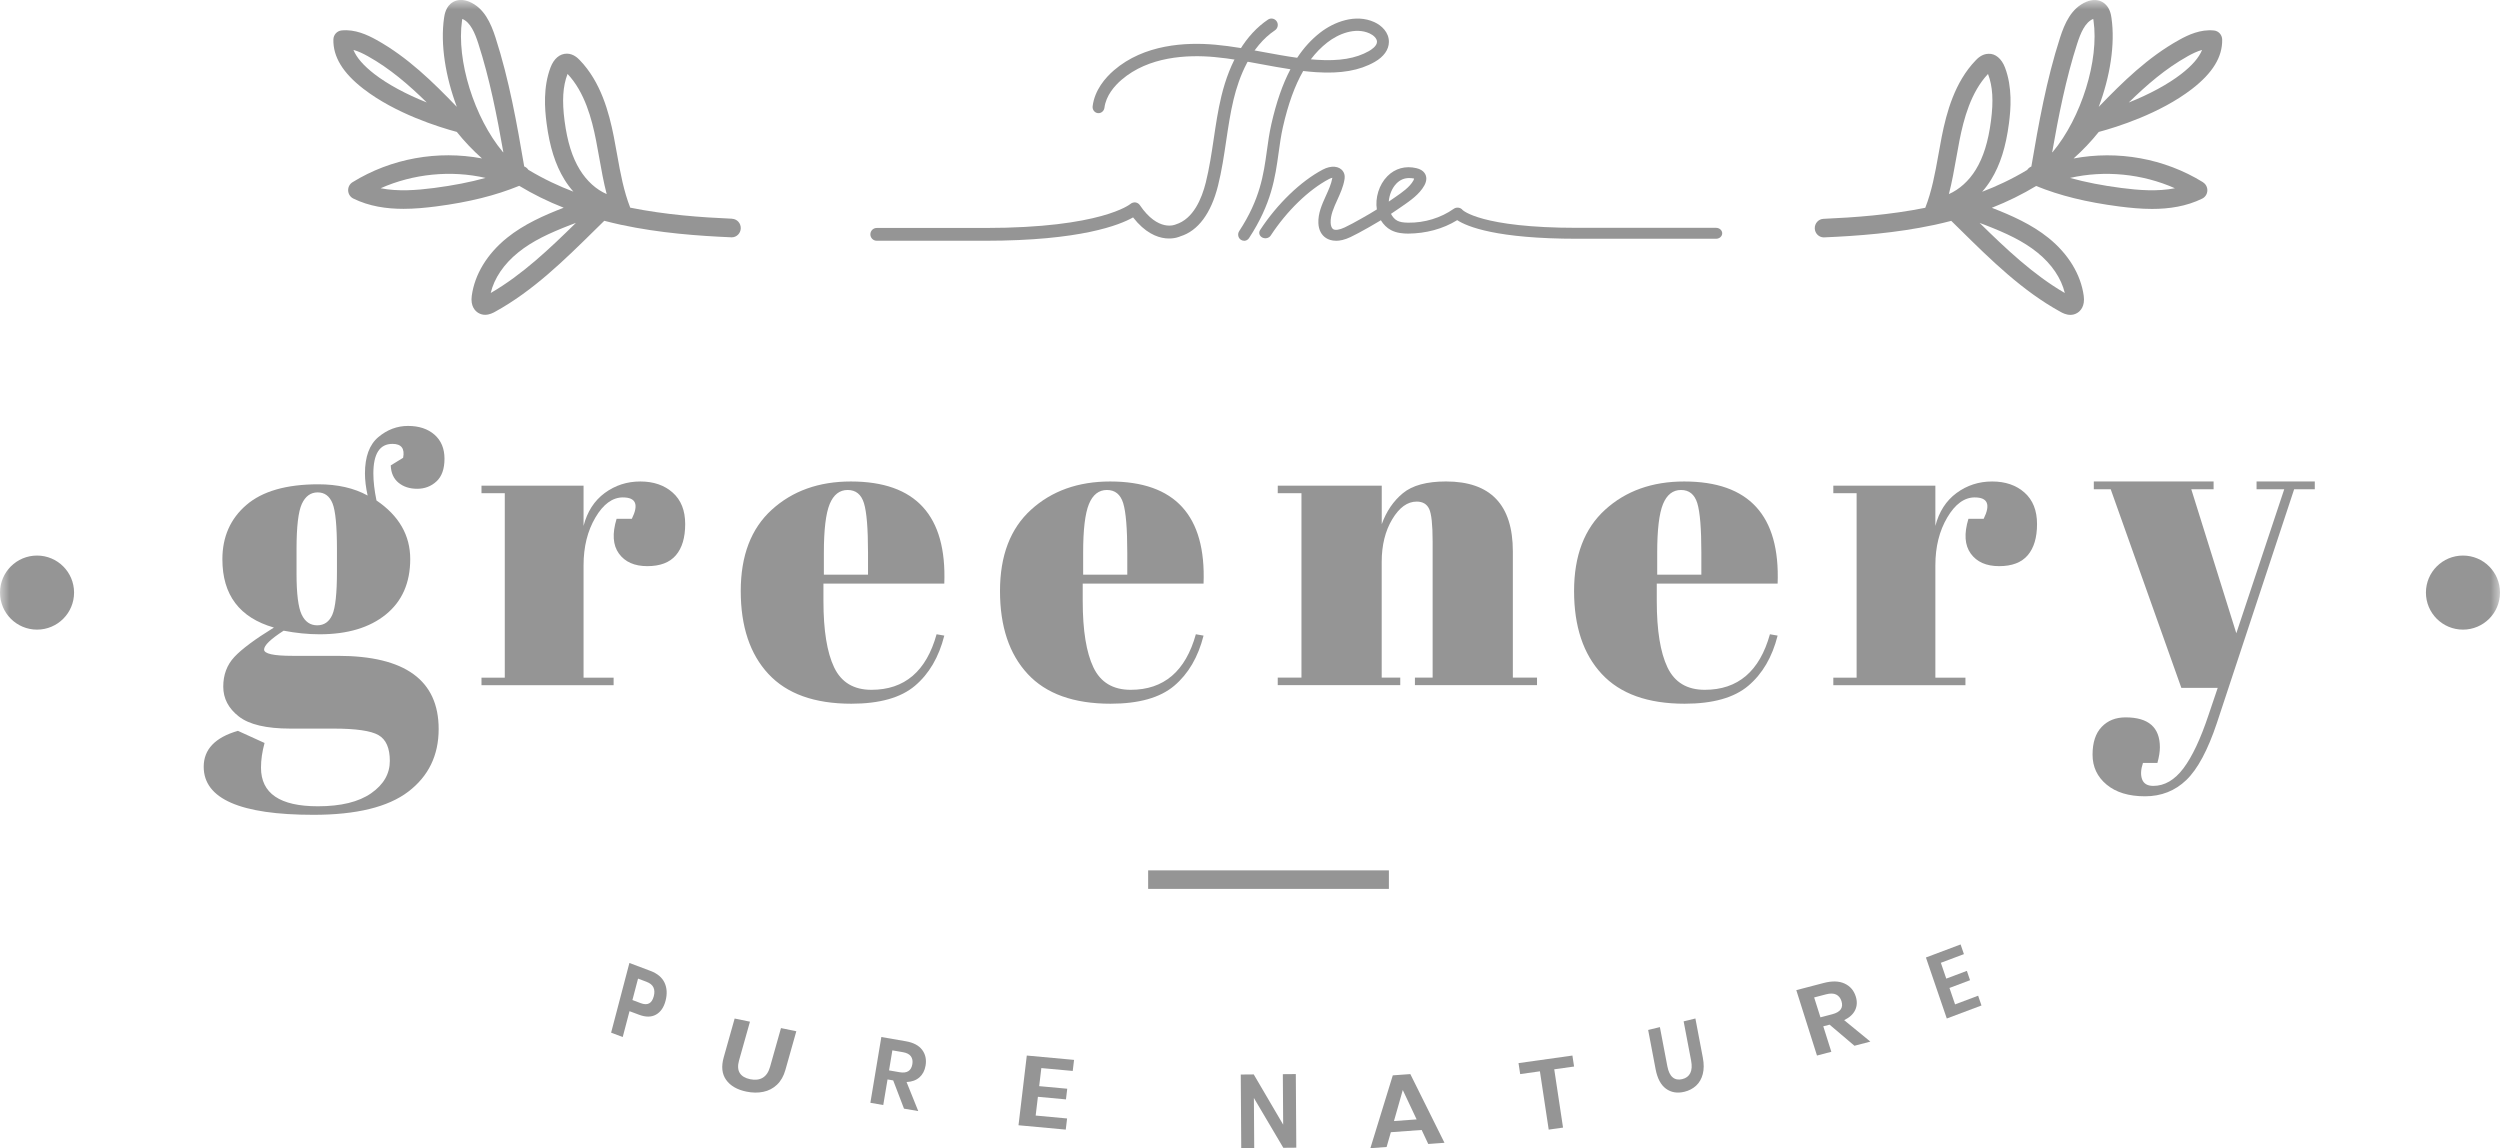 <svg height="62" viewBox="0 0 135 62" width="135" xmlns="http://www.w3.org/2000/svg" xmlns:xlink="http://www.w3.org/1999/xlink"><mask id="a" fill="#fff"><path d="m0 62h135v-62h-135z" fill="#fff" fill-rule="evenodd"/></mask><g fill="#959595" fill-rule="evenodd"><path d="m16.013 29.669v1.309c0 1.083.092 1.818.276 2.207s.464.582.84.582c.375 0 .648-.19.816-.57.167-.379.251-1.16.251-2.34v-1.188c0-1.261-.08-2.089-.239-2.486-.16-.396-.428-.594-.804-.594-.376 0-.66.206-.852.618-.192.413-.288 1.233-.288 2.461m5.085-4.535.671-.412c.097-.501-.095-.752-.576-.752-.688 0-1.031.533-1.031 1.6 0 .421.055.906.168 1.455 1.215.825 1.823 1.88 1.823 3.165s-.44 2.283-1.319 2.995c-.879.712-2.071 1.067-3.574 1.067-.624 0-1.271-.065-1.943-.194-.704.453-1.056.793-1.056 1.019 0 .226.512.339 1.535.339h2.447c3.63 0 5.445 1.318 5.445 3.953 0 1.422-.548 2.55-1.643 3.383-1.095.832-2.802 1.249-5.121 1.249-3.949 0-5.924-.865-5.924-2.595 0-.938.615-1.584 1.847-1.94l1.439.655c-.128.469-.192.913-.192 1.334 0 1.39 1.023 2.085 3.071 2.085 1.247 0 2.207-.235 2.878-.703.672-.469 1.008-1.051 1.008-1.746 0-.695-.204-1.16-.612-1.394-.408-.235-1.22-.352-2.435-.352h-2.326c-1.295 0-2.223-.218-2.782-.655-.56-.437-.84-.974-.84-1.613 0-.639.2-1.172.6-1.6.399-.428 1.111-.958 2.135-1.588-1.855-.533-2.782-1.762-2.782-3.686 0-1.212.431-2.191 1.295-2.934.864-.743 2.159-1.116 3.886-1.116 1.039 0 1.927.202 2.662.606-.096-.436-.144-.832-.144-1.188 0-.905.24-1.56.72-1.964.479-.404 1.015-.606 1.607-.606s1.067.158 1.428.473c.359.315.54.748.54 1.297 0 .55-.144.958-.432 1.224-.288.267-.636.4-1.043.4-.408 0-.744-.109-1.008-.327-.264-.218-.404-.529-.419-.934"/><path d="m33.639 26.86c-.564 0-1.061.362-1.487 1.086-.427.724-.64 1.584-.64 2.581v6.066h1.623v.407h-7.135v-.407h1.258v-9.959h-1.258v-.407h5.512v2.172c.198-.769.579-1.361 1.143-1.777.564-.415 1.205-.622 1.921-.622.716 0 1.299.2 1.749.6.45.4.675.966.675 1.698s-.167 1.294-.502 1.686c-.336.393-.85.588-1.544.588-.694 0-1.204-.226-1.532-.678-.328-.453-.37-1.079-.126-1.879h.823c.381-.77.222-1.154-.48-1.154"/><path d="m44.489 31.032h2.384v-1.186c0-1.306-.073-2.197-.219-2.674-.147-.475-.44-.713-.88-.713-.439 0-.763.254-.972.762-.208.508-.313 1.383-.313 2.625zm-2.997 5.359c-.995-1.072-1.492-2.565-1.492-4.476 0-1.911.559-3.375 1.678-4.391 1.118-1.016 2.541-1.524 4.269-1.524 3.502 0 5.184 1.839 5.045 5.516h-6.526v.944c0 1.581.193 2.774.578 3.58.386.807 1.057 1.21 2.014 1.21 1.79 0 2.962-1 3.518-3l.416.073c-.293 1.162-.821 2.064-1.585 2.71-.763.645-1.909.968-3.436.968-1.991 0-3.483-.536-4.478-1.609z"/><path d="m58.49 31.032h2.383v-1.186c0-1.306-.074-2.197-.22-2.674-.147-.475-.439-.713-.879-.713-.439 0-.763.254-.972.762-.208.508-.312 1.383-.312 2.625zm-2.997 5.359c-.995-1.072-1.493-2.565-1.493-4.476 0-1.911.559-3.375 1.678-4.391 1.118-1.016 2.542-1.524 4.27-1.524 3.502 0 5.184 1.839 5.044 5.516h-6.525v.944c0 1.581.193 2.774.578 3.58.385.807 1.056 1.21 2.013 1.21 1.789 0 2.963-1 3.518-3l.416.073c-.293 1.162-.822 2.064-1.585 2.71-.764.645-1.909.968-3.437.968-1.99 0-3.483-.536-4.477-1.609z"/><path d="m69 26.226h5.614v2.082c.248-.694.629-1.252 1.141-1.675.513-.423 1.289-.634 2.329-.634 2.407 0 3.61 1.26 3.61 3.78v6.813h1.305v.407h-6.593v-.407h.956v-7.356c0-.905-.063-1.49-.187-1.754-.124-.264-.349-.396-.675-.396-.497 0-.936.317-1.317.951-.381.634-.571 1.403-.571 2.308v6.247h1.002v.407h-6.616v-.407h1.281v-9.959h-1.281z"/><path d="m89.489 31.032h2.384v-1.186c0-1.306-.073-2.197-.219-2.674-.147-.475-.44-.713-.88-.713-.439 0-.763.254-.972.762-.208.508-.313 1.383-.313 2.625zm-2.997 5.359c-.995-1.072-1.492-2.565-1.492-4.476 0-1.911.559-3.375 1.678-4.391 1.118-1.016 2.541-1.524 4.269-1.524 3.502 0 5.184 1.839 5.045 5.516h-6.526v.944c0 1.581.193 2.774.578 3.58.386.807 1.057 1.21 2.014 1.21 1.79 0 2.962-1 3.518-3l.416.073c-.293 1.162-.821 2.064-1.585 2.71-.763.645-1.909.968-3.436.968-1.991 0-3.483-.536-4.478-1.609z"/><path d="m106.638 26.86c-.564 0-1.06.362-1.487 1.086-.427.724-.641 1.584-.641 2.581v6.066h1.624v.407h-7.135v-.407h1.258v-9.959h-1.258v-.407h5.511v2.172c.199-.769.579-1.361 1.144-1.777.564-.415 1.205-.622 1.921-.622.717 0 1.3.2 1.75.6.449.4.675.966.675 1.698s-.168 1.294-.503 1.686c-.335.393-.85.588-1.544.588-.694 0-1.205-.226-1.532-.678-.328-.453-.369-1.079-.125-1.879h.823c.38-.77.22-1.154-.481-1.154"/><path d="m113.066 26.422v-.422h6.468v.422h-1.204l2.431 7.774 2.587-7.774h-1.494v-.422h3.145v.422h-1.116l-4.171 12.621c-.491 1.467-1.041 2.493-1.651 3.079-.61.585-1.353.878-2.231.878s-1.569-.211-2.074-.632c-.506-.421-.758-.96-.758-1.615 0-.656.163-1.156.491-1.499.327-.344.758-.516 1.294-.516 1.233 0 1.851.539 1.851 1.616 0 .234-.044.514-.134.843h-.78c-.119.359-.134.656-.045.89.089.234.29.351.602.351.61 0 1.152-.316 1.628-.948.476-.633.929-1.597 1.36-2.892l.491-1.452h-1.963l-3.814-10.724z"/><path d="m70.785 3.203c.109.01.217.019.326.026 1.211.079 2.105-.07 2.812-.471.13-.074.433-.271.435-.5.002-.188-.201-.363-.402-.455-.771-.348-1.684.024-2.282.491-.326.254-.621.555-.889.91m-3.603 9.797c-.063 0-.125-.019-.181-.057-.147-.104-.184-.311-.084-.464 1.134-1.734 1.318-3.059 1.495-4.341.064-.464.13-.944.24-1.43.267-1.18.606-2.161 1.032-2.969-.524-.079-1.043-.174-1.552-.269-.836-.155-1.699-.314-2.552-.391-1.481-.135-3.555-.03-5.018 1.231-.375.323-.839.848-.922 1.51-.024.182-.19.311-.36.288-.177-.024-.3-.191-.277-.374.11-.877.686-1.538 1.149-1.938 1.631-1.406 3.88-1.528 5.484-1.382.88.08 1.759.243 2.609.4.593.109 1.197.221 1.804.305.359-.544.77-.992 1.24-1.358.743-.578 1.904-1.031 2.923-.569.385.174.794.548.789 1.073-.004.416-.276.799-.769 1.079-.818.466-1.818.64-3.162.553-.232-.015-.465-.038-.697-.064-.456.794-.815 1.791-1.096 3.03-.103.458-.165.902-.229 1.372-.188 1.357-.382 2.76-1.6 4.622-.062.095-.163.146-.266.146"/><path d="m76.103 9.614c-.271 0-.495.095-.688.288-.245.247-.395.624-.422.985.055-.038.11-.076.165-.114l.159-.11c.397-.273.807-.556 1.005-.913.034-.063.039-.101.037-.11-.089-.016-.175-.025-.256-.025m-3.959 3.386c-.235 0-.409-.067-.532-.144-.255-.159-.403-.444-.419-.803-.023-.536.196-1.017.407-1.483.148-.326.288-.633.343-.948.001-.008.003-.016.004-.023-.047.009-.112.031-.182.068-1.101.582-2.277 1.724-3.147 3.053-.092.141-.296.187-.453.106-.158-.082-.212-.263-.119-.404.924-1.412 2.188-2.632 3.381-3.263.457-.242.9-.203 1.1.097.12.176.087.373.072.457-.067.384-.228.739-.384 1.081-.193.426-.377.828-.359 1.238.007.165.058.293.137.342.113.072.341.037.622-.095.282-.132.557-.287.828-.439l.134-.075c.262-.146.521-.298.774-.457-.1-.614.115-1.339.569-1.795.418-.422.977-.575 1.573-.432.192.046.336.13.426.251.138.183.138.425-.003.681-.266.48-.759.82-1.194 1.12l-.155.107c-.149.104-.3.207-.453.307.069.132.177.285.338.369.136.072.32.106.595.108.882.011 1.76-.258 2.456-.749.072-.05.161-.074.256-.06.09.012.171.057.223.125.002 0 .954.962 6.189.962h7.498c.183 0 .331.132.331.295 0 .163-.148.295-.331.295h-7.498c-4.344 0-5.936-.65-6.481-1.005-.775.479-1.691.718-2.65.727-.268-.002-.616-.026-.926-.19-.219-.116-.405-.298-.546-.531-.21.128-.423.253-.638.373l-.133.074c-.285.16-.575.322-.871.462-.312.147-.57.2-.781.2"/><path d="m53.208 13h-5.867c-.188 0-.341-.155-.341-.345 0-.191.153-.345.341-.345h5.867c6.268 0 7.821-1.284 7.836-1.297.074-.063.173-.091.268-.082.096.013.184.064.238.145.992 1.464 1.905 1.061 1.942 1.043.952-.296 1.401-1.39 1.62-2.26.192-.769.312-1.577.429-2.357.112-.754.227-1.534.41-2.293.46-1.918 1.332-3.352 2.52-4.15.156-.105.368-.063.473.098.104.159.06.374-.096.479-1.317.884-1.942 2.52-2.235 3.737-.175.73-.289 1.494-.399 2.233-.118.798-.241 1.623-.442 2.425-.375 1.494-1.079 2.439-2.034 2.731-.007.008-1.276.618-2.552-1.022-.719.409-2.835 1.261-7.978 1.261"/><path d="m35.303 53.803c.05-.188.045-.349-.016-.48-.059-.132-.187-.235-.383-.309l-.449-.169-.304 1.157.449.169c.367.139.602.016.702-.368zm-1.309.801-.367 1.396-.627-.236.988-3.764 1.143.431c.37.14.622.352.755.636.132.284.15.609.054.975-.094.359-.266.608-.516.748-.25.14-.555.142-.913.007z"/><path d="m40.498 55.171-.59 2.094c-.079.28-.066.505.038.675.105.17.293.282.565.339.268.055.494.028.678-.082.183-.11.314-.305.393-.585l.591-2.095.828.171-.591 2.094c-.093.33-.244.594-.452.792-.209.198-.455.326-.741.385-.285.059-.59.055-.913-.012-.501-.103-.865-.314-1.092-.632-.227-.318-.271-.725-.131-1.22l.59-2.094z"/><path d="m48.008 57.801.572.099c.398.069.627-.076.687-.435.029-.171.002-.312-.079-.425-.081-.112-.223-.186-.428-.222l-.573-.099zm.808 2.066-.583-1.525-.306-.053-.231 1.383-.696-.121.592-3.552 1.328.23c.405.071.696.225.876.463.178.238.24.521.185.85-.045.268-.155.48-.332.636-.177.155-.408.24-.695.252l.632 1.569z"/><path d="m56.232 57.676-.116.976 1.515.139-.069.576-1.515-.14-.121 1.013 1.697.157-.072.602-2.552-.235.448-3.765 2.552.235-.071.597z"/><path d="m70 61.975-.701.006-1.589-2.69.018 2.703-.701.006-.026-3.975.701-.006 1.589 2.712-.018-2.725.701-.006z"/><path d="m76.498 60.448-.748-1.587-.476 1.676zm.272.57-1.664.121-.229.798-.876.064 1.21-3.932.947-.068 1.844 3.71-.876.064z"/><path d="m84.91 57 .09.593-1.071.15.475 3.147-.774.109-.475-3.148-1.065.15-.09-.593z"/><path d="m89.634 55.464.403 2.116c.054.283.149.482.287.597.137.115.31.147.518.096.205-.049.35-.158.433-.327.083-.168.098-.394.044-.676l-.403-2.117.635-.154.402 2.117c.064.334.062.629-.004.886-.067.257-.187.465-.36.625-.174.159-.384.27-.632.329-.383.093-.715.038-.994-.165-.279-.203-.466-.556-.561-1.057l-.402-2.116z"/><path d="m98.304 54.936.638-.167c.444-.116.61-.352.497-.709-.054-.17-.15-.288-.288-.355-.138-.066-.322-.07-.549-.01l-.638.167zm1.837 1.535-1.343-1.139-.341.089.435 1.376-.775.203-1.117-3.532 1.48-.387c.452-.118.827-.108 1.127.031.3.138.501.371.604.698.085.267.073.512-.032.734-.107.223-.304.404-.594.545l1.415 1.158z"/><path d="m104.806 51.991.292.854 1.113-.418.172.504-1.112.419.303.887 1.246-.469.18.528-1.873.704-1.127-3.295 1.873-.705.179.523z"/><path d="m62 48h13v-1h-13z" mask="url(#a)"/><path d="m26.499 15.821c.188-.794.706-1.561 1.482-2.187.774-.626 1.685-1.045 2.814-1.484.102-.039.204-.078.304-.114-1.421 1.397-2.899 2.801-4.599 3.785m-3.07-5.669c-.917.119-1.933.199-2.876.013 1.763-.783 3.798-.986 5.666-.558-.83.231-1.748.409-2.79.545m1.519-9.039c.005-.038.011-.068.016-.092.001.001.002.001.002.001.439.181.681.77.86 1.322.616 1.909 1.01 3.91 1.355 5.885-.01-.008-.02-.017-.031-.025-1.544-1.852-2.51-4.949-2.202-7.092m5.695 2.891c.001-.004.003-.007.004-.011.93.987 1.311 2.432 1.538 3.585.062.315.119.633.175.951.114.645.231 1.303.4 1.952-.564-.243-1.075-.703-1.453-1.319-.413-.674-.674-1.513-.822-2.641-.141-1.083-.092-1.859.158-2.518m-10.426-.004c-.588-.455-.963-.886-1.133-1.304.274.075.542.209.784.344 1.175.654 2.207 1.543 3.177 2.495-1.111-.442-2.105-.977-2.829-1.535m19.314 7.812c-1.69-.073-3.586-.212-5.499-.597-.35-.896-.529-1.853-.708-2.865-.057-.324-.115-.649-.179-.971-.258-1.305-.7-2.955-1.84-4.132-.092-.094-.333-.344-.687-.348h-.01c-.38 0-.699.27-.878.741-.406 1.068-.317 2.232-.215 3.014.166 1.275.473 2.242.963 3.041.146.238.31.456.487.656-.76-.288-1.595-.674-2.432-1.178-.058-.084-.134-.15-.226-.183-.393-2.31-.814-4.681-1.55-6.961-.249-.771-.613-1.604-1.425-1.938-.313-.127-.62-.122-.864.017-.397.227-.463.685-.489.858-.206 1.43.079 3.179.689 4.805-1.292-1.344-2.655-2.678-4.331-3.611-.505-.281-1.176-.592-1.897-.514-.245.027-.433.236-.438.488-.02.935.512 1.808 1.626 2.667 1.735 1.34 4.08 2.066 5.039 2.324.406.508.86.986 1.36 1.432-2.379-.447-4.899-.009-6.991 1.284-.154.095-.245.269-.236.453.008.184.115.348.277.428.858.423 1.793.557 2.71.557.606 0 1.204-.059 1.767-.131 1.778-.231 3.208-.591 4.484-1.112.743.449 1.544.846 2.401 1.182-1.048.407-2.142.886-3.064 1.629-1.069.863-1.743 1.974-1.9 3.126-.077.565.182.818.344.92.128.079.257.108.378.108.236 0 .437-.111.523-.157 2.064-1.131 3.764-2.806 5.409-4.427l.502-.493c.3.077.601.151.901.216.011.004.023.004.035.007 2.068.441 4.114.591 5.925.669.007.001.014.001.021.001.261 0 .477-.211.488-.48.011-.277-.198-.51-.469-.522" mask="url(#a)"/><path d="m114.572 10.153c-1.044-.135-1.961-.314-2.792-.545 1.868-.426 3.903-.227 5.666.558-.942.184-1.958.106-2.875-.013m-3.07 5.67c-1.701-.985-3.179-2.389-4.602-3.786.1.036.203.075.305.115 1.129.439 2.04.859 2.814 1.484.776.626 1.293 1.394 1.482 2.188m-5.862-7.291c.057-.318.113-.636.175-.953.228-1.153.609-2.598 1.539-3.585.002.004.003.007.004.01.25.658.298 1.434.157 2.518-.147 1.126-.408 1.966-.822 2.642-.37.605-.889 1.069-1.451 1.316.168-.647.284-1.304.398-1.948m6.534-6.187c.178-.552.419-1.141.86-1.323.001 0 .001 0 .002-.001.005.023.011.053.016.091.309 2.145-.659 5.244-2.204 7.095-.01.007-.019.015-.03.023.347-1.979.742-3.982 1.356-5.886m5.957.695c.243-.135.51-.269.784-.344-.169.419-.544.85-1.133 1.305-.723.558-1.717 1.093-2.827 1.535.971-.953 2.003-1.841 3.177-2.495m.834 6.801c-2.092-1.293-4.611-1.731-6.991-1.284.5-.447.954-.924 1.36-1.433.96-.257 3.303-.984 5.038-2.323 1.114-.86 1.646-1.732 1.627-2.667-.005-.253-.193-.461-.438-.488-.73-.077-1.394.233-1.897.514-1.675.932-3.038 2.266-4.332 3.611.611-1.625.895-3.374.689-4.803-.024-.173-.09-.631-.489-.859-.246-.139-.552-.144-.864-.015-.812.335-1.176 1.167-1.424 1.938-.733 2.271-1.157 4.646-1.55 6.96-.092.034-.168.1-.227.185-.836.504-1.671.889-2.431 1.178.177-.2.341-.418.486-.656.492-.801.797-1.768.963-3.041.102-.783.191-1.946-.214-3.013-.181-.477-.521-.761-.889-.741-.354.004-.596.254-.686.347-1.141 1.177-1.583 2.827-1.842 4.132-.064.323-.121.648-.179.973-.18 1.011-.358 1.968-.708 2.863-1.913.384-3.81.523-5.499.597-.27.012-.48.245-.469.522.011.269.228.48.488.48.007 0 .014 0 .021-.001 1.812-.078 3.858-.229 5.927-.67.01-.003.021-.003.032-.006.3-.064.601-.139.902-.216l.501.492c1.644 1.621 3.346 3.297 5.41 4.428.086.047.286.157.523.157.12 0 .249-.028.376-.108.16-.1.42-.353.344-.918-.156-1.154-.831-2.264-1.9-3.127-.921-.743-2.015-1.222-3.063-1.629.854-.336 1.653-.731 2.393-1.178 1.276.521 2.711.876 4.491 1.107.563.072 1.161.132 1.767.132.916 0 1.852-.135 2.71-.557.162-.08.269-.244.277-.428.009-.184-.082-.358-.236-.453" mask="url(#a)"/><path d="m0 32c0-1.105.896-2 2-2 1.105 0 2 .895 2 2s-.895 2-2 2c-1.104 0-2-.895-2-2" mask="url(#a)"/><path d="m131 32c0-1.105.895-2 2-2s2 .895 2 2-.895 2-2 2-2-.895-2-2" mask="url(#a)"/></g></svg>